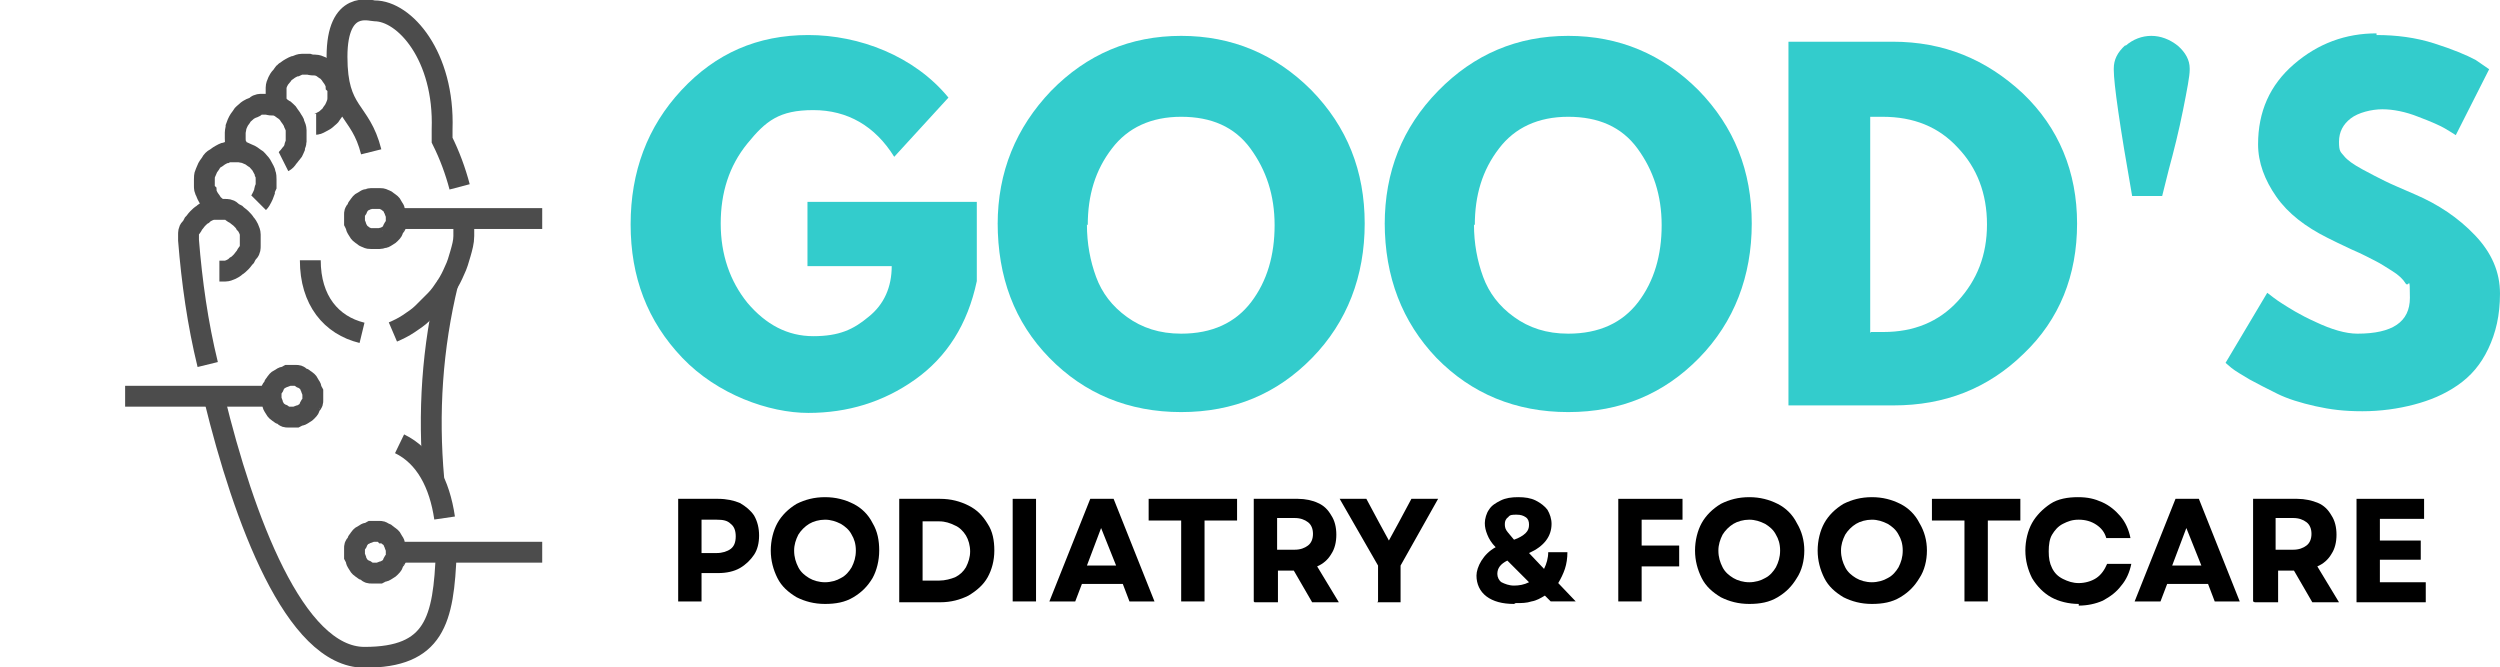 <?xml version="1.0" encoding="UTF-8"?> <svg xmlns="http://www.w3.org/2000/svg" xmlns:xlink="http://www.w3.org/1999/xlink" id="Layer_2" version="1.1" viewBox="0 0 299.7 80"><defs><style> .st0, .st1 { fill: none; } .st2 { fill: #3cc; } .st1 { stroke: #4c4c4c; stroke-miterlimit: 35.5; stroke-width: 2.5px; } .st3 { clip-path: url(#clippath-11); } .st4 { clip-path: url(#clippath-10); } .st5 { clip-path: url(#clippath-13); } .st6 { clip-path: url(#clippath-12); } .st7 { clip-path: url(#clippath-1); } .st8 { clip-path: url(#clippath-3); } .st9 { clip-path: url(#clippath-4); } .st10 { clip-path: url(#clippath-2); } .st11 { clip-path: url(#clippath-7); } .st12 { clip-path: url(#clippath-6); } .st13 { clip-path: url(#clippath-9); } .st14 { clip-path: url(#clippath-8); } .st15 { clip-path: url(#clippath-5); } .st16 { clip-path: url(#clippath); } </style><clipPath id="clippath"><rect class="st0" x="7.1" width="72.9" height="64.4"></rect></clipPath><clipPath id="clippath-1"><rect class="st0" x="7.1" y="28.2" width="72.9" height="51.8"></rect></clipPath><clipPath id="clippath-2"><rect class="st0" x="0" y="9.4" width="73.3" height="70.6"></rect></clipPath><clipPath id="clippath-3"><rect class="st0" x="16" width="64" height="80"></rect></clipPath><clipPath id="clippath-4"><rect class="st0" x="11.3" width="68.7" height="75.6"></rect></clipPath><clipPath id="clippath-5"><rect class="st0" x="4.7" width="75.3" height="57.8"></rect></clipPath><clipPath id="clippath-6"><rect class="st0" x="1.4" width="77.5" height="75.6"></rect></clipPath><clipPath id="clippath-7"><rect class="st0" x="0" width="71.4" height="55"></rect></clipPath><clipPath id="clippath-8"><rect class="st0" x="0" width="76.2" height="50.3"></rect></clipPath><clipPath id="clippath-9"><rect class="st0" x="0" width="67.7" height="60.6"></rect></clipPath><clipPath id="clippath-10"><rect class="st0" x="12.2" y="17.8" width="67.8" height="62.2"></rect></clipPath><clipPath id="clippath-11"><rect class="st0" x="0" y="12.2" width="80" height="67.8"></rect></clipPath><clipPath id="clippath-12"><rect class="st0" x="0" width="65.8" height="79.4"></rect></clipPath><clipPath id="clippath-13"><rect class="st0" x="79.4" y="53.1" width="212.9" height="26.3"></rect></clipPath></defs><g id="Layer_2-2"><g id="Layer_1-2"><path class="st1" d="M47.5,26.2h17.5"></path><g class="st16"><path class="st1" d="M47.5,26.2c0,.2,0,.3,0,.5,0,.2,0,.3-.2.5s-.2.3-.2.4c0,.1-.2.3-.3.4-.1.1-.2.2-.4.3s-.3.2-.4.2c-.2,0-.3.1-.5.1-.2,0-.3,0-.5,0s-.3,0-.5,0c-.2,0-.3,0-.5-.1s-.3-.1-.4-.2-.3-.2-.4-.3c-.1-.1-.2-.2-.3-.4s-.2-.3-.2-.4c0-.1-.1-.3-.2-.5,0-.2,0-.3,0-.5s0-.3,0-.5c0-.2,0-.3.2-.5s.1-.3.2-.4.2-.3.3-.4c.1-.1.2-.2.4-.3.1,0,.3-.2.4-.2.2,0,.3-.1.5-.1.2,0,.3,0,.5,0s.3,0,.5,0c.2,0,.3,0,.5.1s.3.1.4.2.3.2.4.3c.1.1.2.2.3.4,0,.1.2.3.2.4,0,.1.1.3.2.5,0,.2,0,.3,0,.5Z"></path></g><path class="st1" d="M47.5,66.2h17.5"></path><g class="st7"><path class="st1" d="M47.5,66.2c0,.2,0,.3,0,.5,0,.2,0,.3-.2.5s-.2.3-.2.4c0,.1-.2.3-.3.4-.1.1-.2.2-.4.3s-.3.2-.4.2c-.2,0-.3.1-.5.2-.2,0-.3,0-.5,0s-.3,0-.5,0c-.2,0-.3,0-.5-.2s-.3-.1-.4-.2-.3-.2-.4-.3c-.1-.1-.2-.2-.3-.4s-.2-.3-.2-.4c0-.2-.1-.3-.2-.5,0-.2,0-.3,0-.5s0-.3,0-.5c0-.2,0-.3.2-.5s.1-.3.2-.4.2-.3.3-.4c.1-.1.2-.2.4-.3.1,0,.3-.2.4-.2.2,0,.3-.1.5-.2.2,0,.3,0,.5,0s.3,0,.5,0c.2,0,.3,0,.5.2.2,0,.3.1.4.2s.3.2.4.3c.1.1.2.2.3.4,0,.1.2.3.2.4,0,.2.1.3.2.5,0,.2,0,.3,0,.5Z"></path></g><path class="st1" d="M32.5,47.5H15"></path><g class="st10"><path class="st1" d="M37.5,47.5c0,.2,0,.3,0,.5,0,.2,0,.3-.2.5s-.2.3-.2.4c0,.1-.2.3-.3.4-.1.1-.2.2-.4.3s-.3.2-.4.2c-.2,0-.3.1-.5.2-.2,0-.3,0-.5,0s-.3,0-.5,0c-.2,0-.3,0-.5-.2s-.3-.1-.4-.2-.3-.2-.4-.3c-.1-.1-.2-.2-.3-.4s-.2-.3-.2-.4c0-.2-.1-.3-.2-.5,0-.2,0-.3,0-.5s0-.3,0-.5c0-.2,0-.3.2-.5s.1-.3.2-.4.2-.3.3-.4c.1-.1.2-.2.4-.3.1,0,.3-.2.4-.2.2,0,.3-.1.5-.2.2,0,.3,0,.5,0s.3,0,.5,0c.2,0,.3,0,.5.2s.3.1.4.2.3.2.4.3c.1.1.2.2.3.4,0,.1.2.3.2.4,0,.2.1.3.2.5,0,.2,0,.3,0,.5Z"></path></g><g class="st8"><path class="st1" d="M53.7,33.9c-1.9,7.8-2.4,15.6-1.7,23.5"></path></g><g class="st9"><path class="st1" d="M55.6,26.2c0,.7,0,1.4,0,2.1s-.2,1.4-.4,2.1-.4,1.4-.7,2c-.3.7-.6,1.3-1,1.9-.4.6-.8,1.2-1.3,1.7-.5.5-1,1-1.5,1.5-.5.5-1.1.9-1.7,1.3-.6.4-1.2.7-1.9,1"></path></g><g class="st15"><path class="st1" d="M44.5,18.2c-1.3-5.2-4.1-4.5-4.1-11.4s4-5.5,4.5-5.5c3.6,0,8.4,5.4,8.1,14.2v1.3c.9,1.8,1.6,3.7,2.1,5.6"></path></g><g class="st12"><path class="st1" d="M37.2,31.2c0,4.8,2.5,7.8,6.2,8.7"></path></g><g class="st11"><path class="st1" d="M34,19.4c.2-.1.4-.3.5-.5.2-.2.3-.4.5-.6s.2-.4.3-.6c0-.2.2-.5.2-.7,0-.2,0-.5,0-.7s0-.5,0-.7-.1-.5-.2-.7c0-.2-.2-.4-.3-.6-.1-.2-.3-.4-.4-.6s-.3-.3-.5-.5c-.2-.1-.4-.3-.6-.4-.2-.1-.4-.2-.7-.2-.2,0-.5,0-.7-.1-.2,0-.5,0-.7,0s-.5,0-.7.2-.4.2-.6.3-.4.2-.6.4-.4.3-.5.5-.3.4-.4.6c-.1.2-.2.4-.3.7,0,.2-.1.5-.1.7,0,.2,0,.5,0,.7s0,.5.1.7c0,.2.2.5.3.7"></path></g><g class="st14"><path class="st1" d="M37.9,14.9c.2,0,.5-.2.7-.3.2-.1.4-.2.6-.4.2-.2.4-.3.5-.5s.3-.4.4-.6.2-.4.3-.7.1-.5.1-.7c0-.2,0-.5,0-.8,0-.2,0-.5-.2-.7,0-.2-.2-.5-.3-.7-.1-.2-.3-.4-.4-.6-.2-.2-.3-.4-.5-.5s-.4-.3-.6-.4c-.2-.1-.5-.2-.7-.2-.2,0-.5,0-.8-.1-.2,0-.5,0-.8,0-.2,0-.5.1-.7.2-.2,0-.5.2-.7.3-.2.1-.4.3-.6.4s-.3.4-.5.6c-.2.2-.3.4-.4.6-.1.2-.2.5-.2.7,0,.2,0,.5,0,.8s0,.5,0,.8c0,.2.1.5.2.7"></path></g><g class="st13"><path class="st1" d="M31,24.3c.2-.2.3-.4.4-.6.1-.2.2-.4.3-.7,0-.2.1-.5.2-.7,0-.2,0-.5,0-.8,0-.2,0-.5-.1-.7,0-.2-.2-.5-.3-.7-.1-.2-.2-.4-.4-.6-.2-.2-.3-.4-.5-.5s-.4-.3-.6-.4c-.2-.1-.5-.2-.7-.3-.2,0-.5-.1-.7-.1-.2,0-.5,0-.8,0-.2,0-.5,0-.7.1-.2,0-.5.2-.7.3s-.4.3-.6.4-.4.3-.5.5-.3.4-.4.6-.2.5-.3.7-.1.5-.1.7c0,.2,0,.5,0,.8,0,.2,0,.5.2.7,0,.2.2.5.3.7.1.2.3.4.4.6s.4.4.5.5"></path></g><g class="st4"><path class="st1" d="M53.3,62.1c-.6-4.1-2.3-7.4-5.4-8.9"></path></g><g class="st3"><path class="st1" d="M25.7,47.8c3.5,14.3,9.6,31,18,31s9.5-4.4,9.8-12.7"></path></g><g class="st6"><path class="st1" d="M26.3,32.5c.2,0,.5,0,.7,0,.2,0,.5-.1.7-.2s.4-.2.6-.4c.2-.1.4-.3.6-.5s.3-.4.5-.6c.1-.2.2-.4.4-.6s.2-.5.2-.7,0-.5,0-.7,0-.5,0-.7c0-.2-.1-.5-.2-.7s-.2-.4-.4-.6c-.1-.2-.3-.4-.5-.6s-.4-.3-.6-.5c-.2-.1-.4-.2-.6-.4s-.5-.2-.7-.2-.5,0-.7,0-.5,0-.7,0c-.2,0-.5.1-.7.2s-.4.2-.6.4c-.2.1-.4.3-.6.5-.2.2-.3.4-.5.6-.1.2-.2.4-.4.6s-.2.5-.2.7,0,.5,0,.7c.4,5,1.1,10,2.3,14.9"></path></g><path class="st2" d="M117.1,24.2v9.5c-1.1,5.2-3.6,9.1-7.4,11.8-3.8,2.7-8.1,4-12.8,4s-10.9-2.2-15.1-6.6c-4.2-4.4-6.2-9.7-6.2-16s2-11.7,6.1-16.1,9.1-6.6,15.2-6.6,12.7,2.5,16.8,7.5l-6.5,7.1c-2.3-3.7-5.6-5.6-9.7-5.6s-5.7,1.3-7.9,4c-2.2,2.7-3.2,5.9-3.2,9.6s1.1,6.9,3.2,9.5c2.2,2.6,4.8,4,7.9,4s4.8-.8,6.6-2.3c1.9-1.5,2.8-3.6,2.8-6.1h-10.1v-7.7h20.2,0s0,0,0,0Z"></path><path class="st2" d="M119.6,26.9c0-6.3,2.2-11.6,6.4-16,4.3-4.4,9.5-6.6,15.6-6.6s11.3,2.2,15.6,6.5c4.3,4.4,6.4,9.7,6.4,16s-2.1,11.8-6.3,16.1-9.4,6.5-15.7,6.5-11.6-2.2-15.8-6.5c-4.2-4.3-6.2-9.7-6.2-16.2h0,0ZM130.3,26.9c0,2.3.4,4.4,1.1,6.3.7,1.9,1.9,3.5,3.7,4.8,1.8,1.3,3.9,2,6.5,2,3.7,0,6.5-1.3,8.4-3.8s2.8-5.6,2.8-9.2-1-6.6-2.9-9.2c-1.9-2.6-4.7-3.8-8.3-3.8s-6.4,1.3-8.3,3.8c-2,2.6-2.9,5.6-2.9,9.2h0Z"></path><path class="st2" d="M166,26.9c0-6.3,2.1-11.6,6.4-16,4.3-4.4,9.5-6.6,15.6-6.6s11.3,2.2,15.6,6.5c4.3,4.4,6.4,9.7,6.4,16s-2.1,11.8-6.3,16.1-9.4,6.5-15.7,6.5-11.6-2.2-15.8-6.5c-4.1-4.3-6.2-9.7-6.2-16.2h0,0ZM176.7,26.9c0,2.3.4,4.4,1.1,6.3.7,1.9,1.9,3.5,3.7,4.8,1.8,1.3,3.9,2,6.5,2,3.7,0,6.5-1.3,8.4-3.8s2.8-5.6,2.8-9.2-1-6.6-2.9-9.2c-1.9-2.6-4.7-3.8-8.3-3.8s-6.4,1.3-8.3,3.8c-2,2.6-2.9,5.6-2.9,9.2h0Z"></path><path class="st2" d="M214.3,5h12.6c6.1,0,11.2,2.1,15.6,6.2,4.3,4.1,6.5,9.4,6.5,15.6s-2.1,11.5-6.4,15.6c-4.3,4.2-9.5,6.2-15.6,6.2h-12.6V5h0ZM224.3,39.8h1.5c3.6,0,6.6-1.2,8.9-3.7,2.3-2.5,3.5-5.5,3.5-9.2,0-3.7-1.2-6.8-3.5-9.2-2.3-2.5-5.3-3.7-9-3.7h-1.5v25.9h0Z"></path><path class="st2" d="M254.8,5.5c.9-.8,2-1.2,3.1-1.2s2.2.4,3.2,1.2c.9.8,1.4,1.7,1.4,2.7v.2c0,.7-.3,2.3-.8,4.8-.5,2.5-1.1,4.9-1.7,7.1l-.8,3.2h-3.6c-1.5-8.5-2.2-13.5-2.2-15.1v-.2c0-1,.4-1.9,1.4-2.8h0Z"></path><path class="st2" d="M284.9,4.2c2.4,0,4.7.3,6.9,1,2.2.7,3.9,1.4,5,2l1.6,1.1-4,7.9c-.3-.2-.8-.5-1.3-.8s-1.6-.8-3.2-1.4c-1.5-.6-3-.9-4.3-.9s-2.9.4-3.8,1.1c-.9.7-1.4,1.6-1.4,2.8s.2,1.2.6,1.7c.4.5,1.1,1,2.2,1.6s1.9,1,2.7,1.4,2,.9,3.6,1.6c2.8,1.2,5.2,2.8,7.2,4.9,2,2.1,3,4.4,3,7s-.5,4.7-1.4,6.6c-.9,1.9-2.1,3.3-3.7,4.4s-3.3,1.8-5.2,2.3c-1.9.5-4,.8-6.2.8s-3.8-.2-5.6-.6-3.4-.9-4.6-1.5c-1.2-.6-2.4-1.2-3.3-1.7-1-.6-1.7-1-2.2-1.4l-.7-.6,5-8.4c.4.3,1,.8,1.8,1.3.8.5,2,1.3,4,2.2,1.9.9,3.6,1.4,5,1.4,4.2,0,6.3-1.4,6.3-4.3s-.1-1.2-.5-1.7c-.3-.5-.8-1-1.6-1.5s-1.4-.9-2-1.2c-.6-.3-1.5-.8-2.9-1.4-1.3-.6-2.3-1.1-2.9-1.4-2.6-1.3-4.7-2.9-6.1-4.9s-2.2-4.1-2.2-6.3c0-3.9,1.4-7.1,4.3-9.6,2.9-2.5,6.2-3.7,9.9-3.7h0Z"></path><g class="st5"><g><path d="M81.3,72.1v-12.3h4.8c1,0,1.9.2,2.6.5.7.4,1.3.9,1.7,1.5.4.7.6,1.5.6,2.4s-.2,1.7-.6,2.3-1,1.2-1.7,1.6c-.7.4-1.6.6-2.6.6h-2v3.4h-2.8ZM84.1,66.3h1.8c.7,0,1.3-.2,1.7-.5.4-.3.6-.8.6-1.5s-.2-1.2-.6-1.5c-.4-.4-.9-.5-1.7-.5h-1.8v4h0Z"></path><path d="M98.9,72.4c-1.3,0-2.4-.3-3.4-.8-1-.6-1.8-1.3-2.3-2.3s-.8-2.1-.8-3.3.3-2.4.8-3.3,1.3-1.7,2.3-2.3c1-.5,2.1-.8,3.4-.8s2.4.3,3.4.8c1,.5,1.8,1.3,2.3,2.3.6,1,.8,2.1.8,3.3s-.3,2.4-.8,3.3c-.6,1-1.3,1.7-2.3,2.3-1,.6-2.1.8-3.4.8ZM95.2,66c0,.8.2,1.4.5,2s.8,1,1.3,1.3,1.2.5,1.9.5,1.4-.2,1.9-.5c.6-.3,1-.8,1.3-1.3.3-.6.5-1.2.5-2s-.2-1.4-.5-1.9c-.3-.6-.8-1-1.3-1.3-.6-.3-1.2-.5-1.9-.5s-1.4.2-1.9.5-1,.8-1.3,1.3c-.3.6-.5,1.2-.5,1.9Z"></path><path d="M107.8,72.1v-12.3h4.9c1.3,0,2.4.3,3.4.8,1,.5,1.7,1.2,2.3,2.2.6.9.8,2,.8,3.2s-.3,2.3-.8,3.2c-.5.9-1.3,1.6-2.3,2.2-1,.5-2.1.8-3.4.8h-4.9ZM110.6,69.6h2c.7,0,1.4-.2,1.9-.4.6-.3,1-.7,1.3-1.2.3-.6.5-1.2.5-1.9s-.2-1.4-.5-1.9-.8-1-1.3-1.2c-.6-.3-1.2-.5-1.9-.5h-2v7.2h0Z"></path><path d="M121.4,72.1v-12.3h2.8v12.3h-2.8Z"></path><path d="M125.8,72.1l4.9-12.3h2.8l4.9,12.3h-3l-.8-2.1h-4.9l-.8,2.1h-3,0ZM130.3,67.8h3.5l-1.8-4.5-1.7,4.5Z"></path><path d="M141.6,72.1v-9.7h-3.9v-2.6h10.6v2.6h-3.9v9.7h-2.8,0Z"></path><path d="M150.3,72.1v-12.3h5.3c.9,0,1.8.2,2.4.5.7.3,1.2.8,1.6,1.5.4.6.6,1.4.6,2.3s-.2,1.7-.6,2.3c-.4.7-1,1.2-1.7,1.5l2.6,4.3h-3.2l-2.2-3.8h-1.9v3.8h-2.8ZM153.1,65.9h2.1c.7,0,1.2-.2,1.6-.5.4-.3.6-.8.6-1.4s-.2-1.1-.6-1.4-.9-.5-1.6-.5h-2.1v3.7h0Z"></path><path d="M165.2,72.1v-4.3l-4.6-8h3.2l1.5,2.8,1.2,2.2,1.2-2.2,1.5-2.8h3.2l-4.5,8v4.4h-2.8Z"></path><path d="M181.5,72.4c-1.4,0-2.5-.3-3.3-.9-.8-.6-1.2-1.5-1.2-2.5s.8-2.6,2.3-3.4c-.5-.5-.8-1-1-1.5s-.3-.9-.3-1.4.2-1.2.5-1.6c.3-.5.8-.8,1.4-1.1s1.3-.4,2.1-.4,1.5.1,2.1.4,1.1.7,1.4,1.1c.3.5.5,1.1.5,1.7,0,1.5-.9,2.7-2.7,3.5l1.8,1.9c.3-.6.5-1.3.5-2h2.3c0,.7-.1,1.4-.3,2-.2.6-.5,1.2-.8,1.7l2.1,2.2h-3l-.7-.7c-.5.3-1,.6-1.6.7-.6.2-1.2.2-1.9.2h0ZM179.5,68.8c0,.4.2.8.5,1,.4.2.9.4,1.5.4s1.2-.1,1.8-.4l-2.6-2.6c-.8.4-1.2.9-1.2,1.6h0ZM180.4,62.8c0,.2,0,.5.2.8.2.3.5.6.9,1.1.6-.2,1.1-.5,1.4-.8.3-.3.4-.6.4-1s-.1-.7-.4-.9c-.3-.2-.6-.3-1.1-.3s-.8,0-1,.3c-.3.2-.4.5-.4.8,0,0,0,0,0,0Z"></path><path d="M194,72.1v-12.3h7.7v2.5h-4.9v3.1h4.5v2.5h-4.5v4.2h-2.8Z"></path><path d="M209.7,72.4c-1.3,0-2.4-.3-3.4-.8-1-.6-1.8-1.3-2.3-2.3s-.8-2.1-.8-3.3.3-2.4.8-3.3,1.3-1.7,2.3-2.3c1-.5,2.1-.8,3.4-.8s2.4.3,3.4.8c1,.5,1.8,1.3,2.3,2.3.6,1,.9,2.1.9,3.3s-.3,2.4-.9,3.3c-.6,1-1.3,1.7-2.3,2.3-1,.6-2.1.8-3.4.8ZM206,66c0,.8.2,1.4.5,2,.3.6.8,1,1.3,1.3s1.2.5,1.9.5,1.4-.2,1.9-.5c.6-.3,1-.8,1.3-1.3.3-.6.5-1.2.5-2s-.2-1.4-.5-1.9c-.3-.6-.8-1-1.3-1.3-.6-.3-1.2-.5-1.9-.5s-1.4.2-1.9.5-1,.8-1.3,1.3c-.3.6-.5,1.2-.5,1.9Z"></path><path d="M224.4,72.4c-1.3,0-2.4-.3-3.4-.8-1-.6-1.8-1.3-2.3-2.3s-.8-2.1-.8-3.3.3-2.4.8-3.3,1.3-1.7,2.3-2.3c1-.5,2.1-.8,3.4-.8s2.4.3,3.4.8c1,.5,1.8,1.3,2.3,2.3.6,1,.9,2.1.9,3.3s-.3,2.4-.9,3.3c-.6,1-1.3,1.7-2.3,2.3-1,.6-2.1.8-3.4.8ZM220.7,66c0,.8.2,1.4.5,2,.3.6.8,1,1.3,1.3s1.2.5,1.9.5,1.4-.2,1.9-.5c.6-.3,1-.8,1.3-1.3.3-.6.5-1.2.5-2s-.2-1.4-.5-1.9c-.3-.6-.8-1-1.3-1.3-.6-.3-1.2-.5-1.9-.5s-1.4.2-1.9.5-1,.8-1.3,1.3c-.3.6-.5,1.2-.5,1.9Z"></path><path d="M235.5,72.1v-9.7h-3.9v-2.6h10.6v2.6h-3.9v9.7h-2.8,0Z"></path><path d="M249.2,72.4c-1.2,0-2.4-.3-3.3-.8s-1.7-1.3-2.3-2.3c-.5-1-.8-2.1-.8-3.3s.3-2.4.8-3.3,1.3-1.7,2.2-2.3,2.1-.8,3.3-.8,2,.2,2.9.6c.9.4,1.6,1,2.2,1.7.6.7,1,1.6,1.2,2.6h-2.9c-.2-.7-.6-1.2-1.2-1.6s-1.3-.6-2.1-.6-1.3.2-1.9.5-1,.8-1.3,1.3-.4,1.2-.4,2,.1,1.4.4,2c.3.6.7,1,1.3,1.3.6.3,1.2.5,1.9.5s1.5-.2,2.1-.6c.6-.4,1-1,1.3-1.7h2.9c-.2,1-.6,1.9-1.2,2.6-.6.8-1.3,1.3-2.2,1.8-.9.4-1.9.6-2.9.6h0s0,0,0,0Z"></path><path d="M255.9,72.1l4.9-12.3h2.8l4.9,12.3h-3l-.8-2.1h-4.9l-.8,2.1h-3,0ZM260.4,67.8h3.5l-1.8-4.5-1.7,4.5Z"></path><path d="M270.1,72.1v-12.3h5.3c.9,0,1.8.2,2.5.5.7.3,1.2.8,1.6,1.5.4.6.6,1.4.6,2.3s-.2,1.7-.6,2.3c-.4.7-1,1.2-1.7,1.5l2.6,4.3h-3.2l-2.2-3.8h-1.9v3.8h-2.8ZM272.8,65.9h2.1c.7,0,1.2-.2,1.6-.5.4-.3.6-.8.6-1.4s-.2-1.1-.6-1.4-.9-.5-1.6-.5h-2.1v3.7h0Z"></path><path d="M282.5,72.1v-12.3h8.1v2.4h-5.3v2.6h4.9v2.3h-4.9v2.7h5.5v2.4h-8.3,0Z"></path></g></g></g></g></svg> 